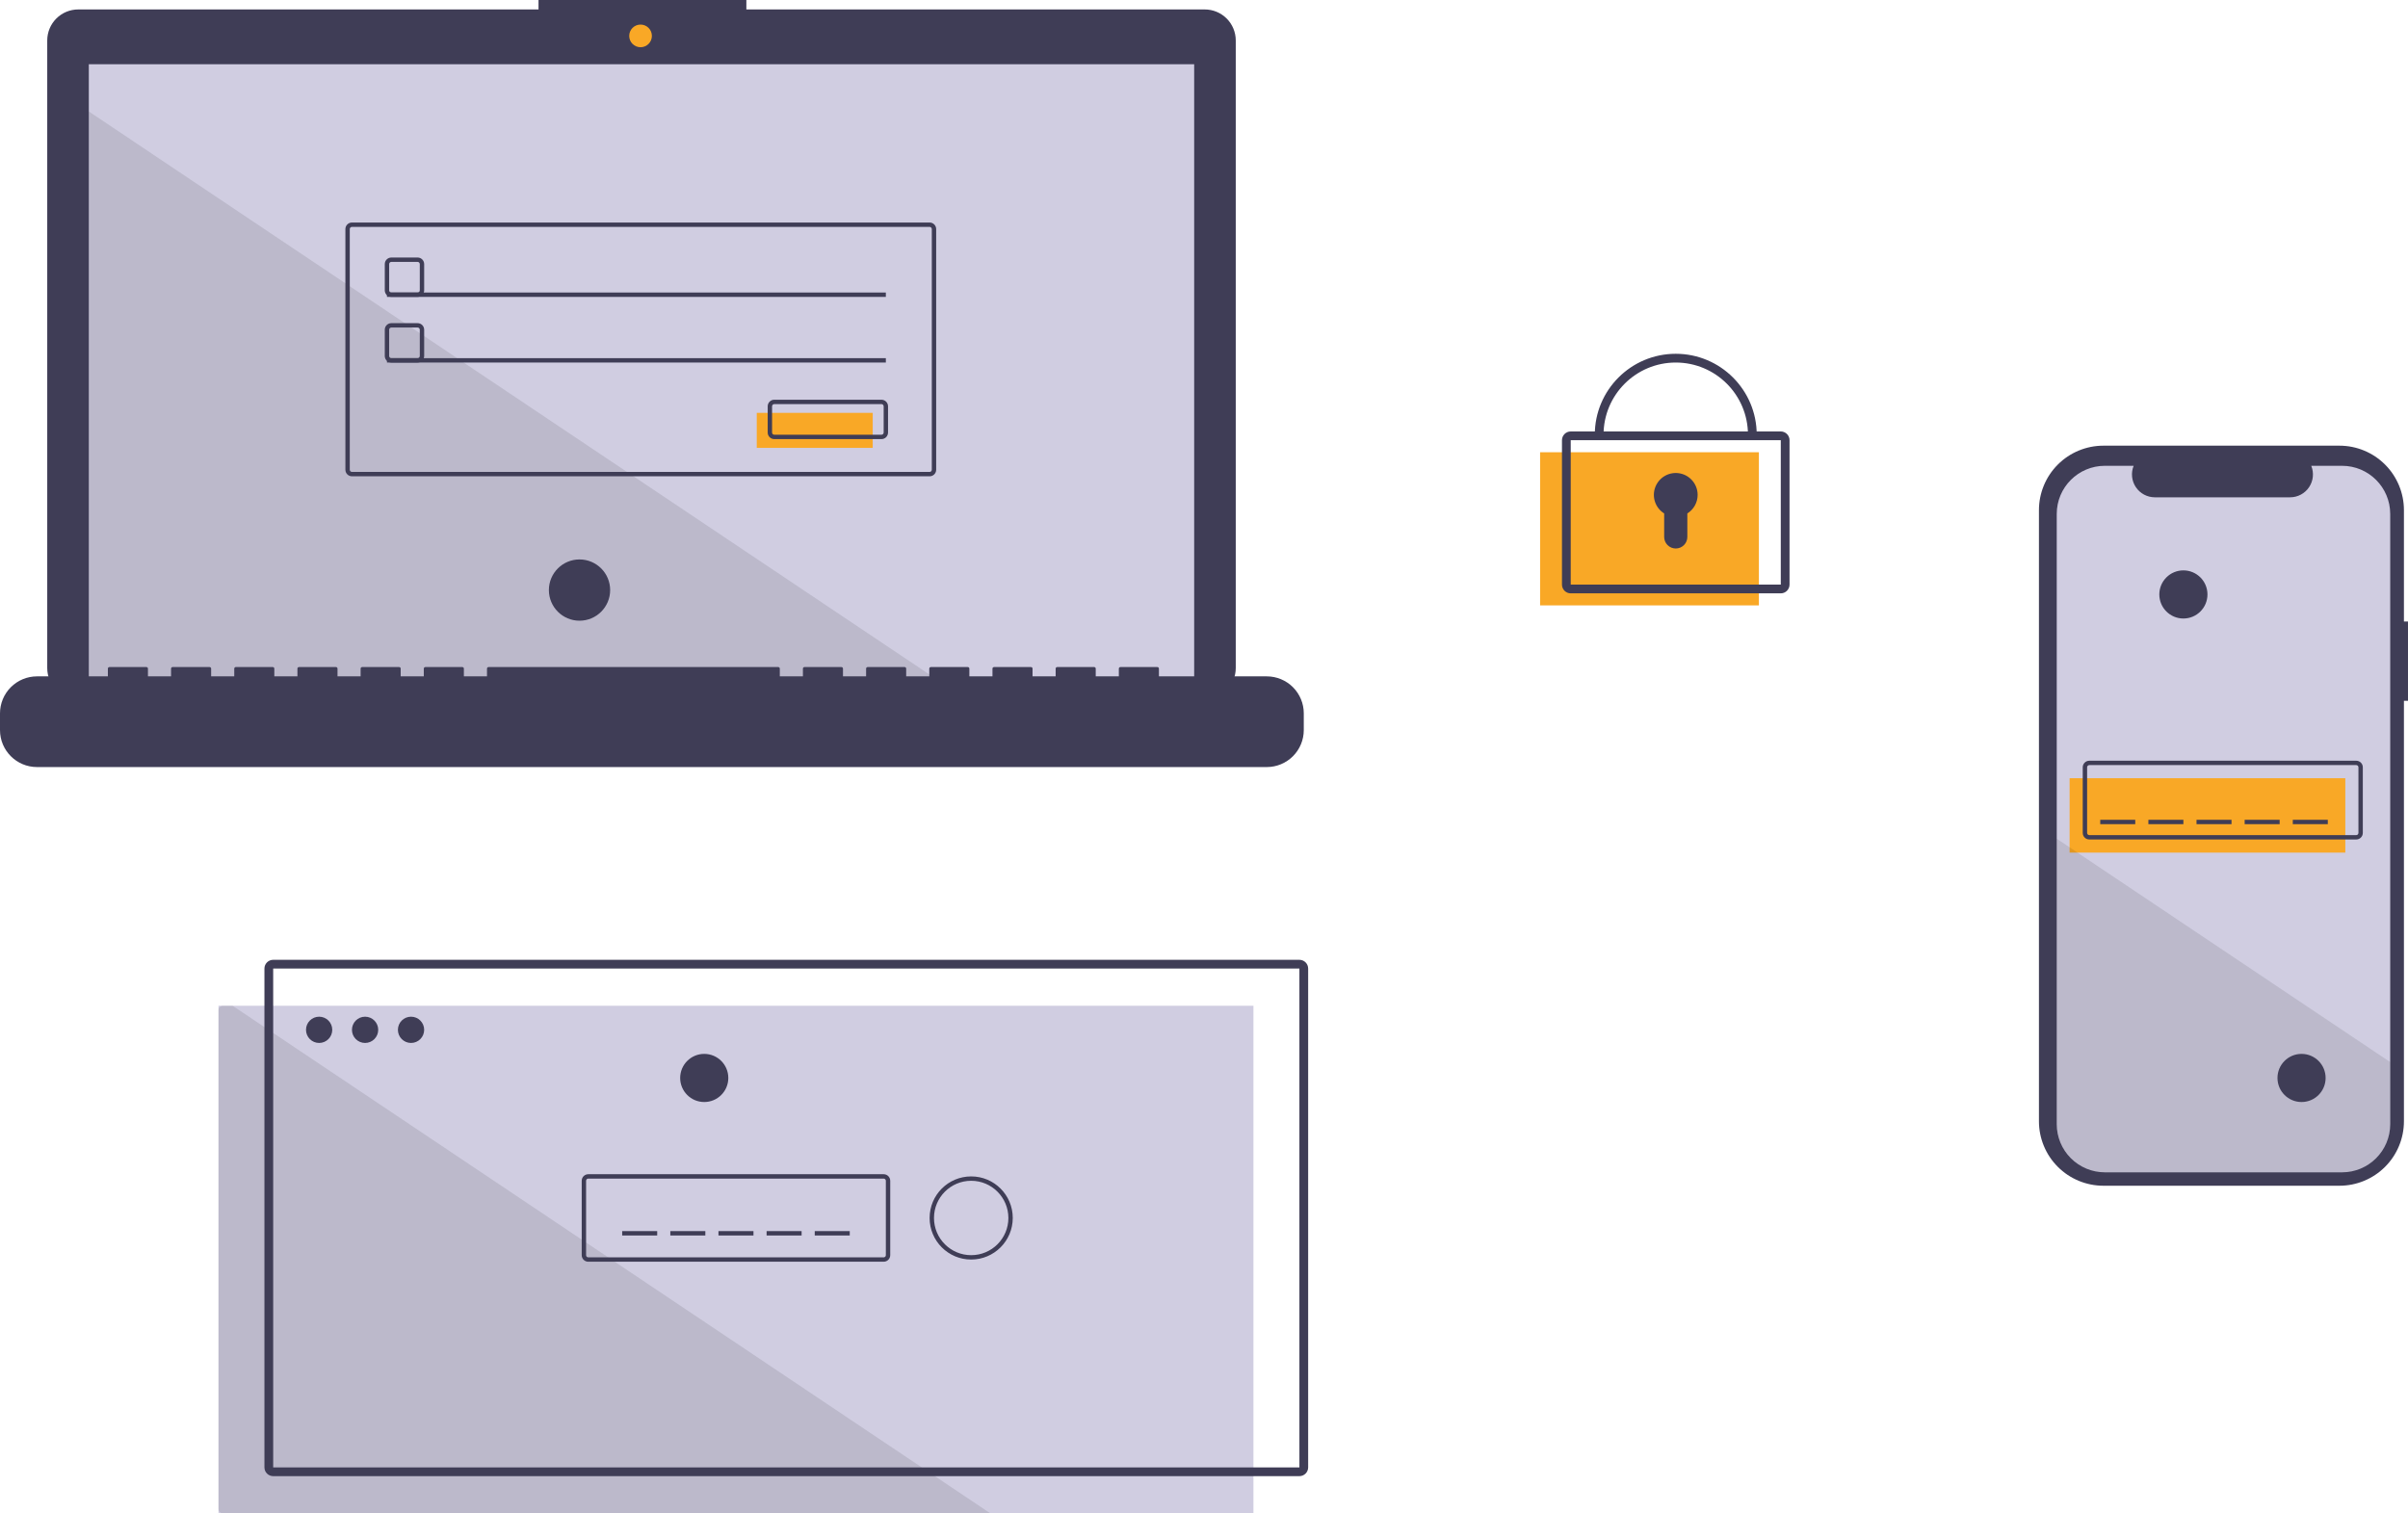 <svg id="e6IDS1KarFN1" xmlns="http://www.w3.org/2000/svg" xmlns:xlink="http://www.w3.org/1999/xlink" viewBox="0 0 1100.501 691.707" shape-rendering="geometricPrecision" text-rendering="geometricPrecision"><style><![CDATA[#e6IDS1KarFN14 {animation: e6IDS1KarFN14__sz 3000ms linear infinite normal backwards}@keyframes e6IDS1KarFN14__sz { 0% {width: 5px;height: 2px} 36.667% {width: 5px;height: 2px;animation-timing-function: cubic-bezier(0.42,0,0.58,1)} 66.667% {width: 733px;height: 2px} 100% {width: 733px;height: 2px}} #e6IDS1KarFN36 {animation: e6IDS1KarFN36_c_o 3000ms linear infinite normal backwards}@keyframes e6IDS1KarFN36_c_o { 0% {opacity: 0} 66.667% {opacity: 0;animation-timing-function: cubic-bezier(0.68,-0.55,0.265,1.55)} 76.667% {opacity: 1} 100% {opacity: 1}} #e6IDS1KarFN38_to {animation: e6IDS1KarFN38_to__to 3000ms linear infinite normal backwards}@keyframes e6IDS1KarFN38_to__to { 0% {transform: translate(443.851px,556.706px)} 70% {transform: translate(443.851px,556.706px);animation-timing-function: cubic-bezier(0.68,-0.55,0.265,1.55)} 83.333% {transform: translate(448.786px,547.083px)} 100% {transform: translate(448.786px,547.083px)}} #e6IDS1KarFN38_ts {animation: e6IDS1KarFN38_ts__ts 3000ms linear infinite normal backwards}@keyframes e6IDS1KarFN38_ts__ts { 0% {transform: scale(0,0)} 70% {transform: scale(0,0);animation-timing-function: cubic-bezier(0.68,-0.55,0.265,1.55)} 83.333% {transform: scale(1,1)} 100% {transform: scale(1,1)}} #e6IDS1KarFN44 {animation: e6IDS1KarFN44__sz 3000ms linear infinite normal backwards}@keyframes e6IDS1KarFN44__sz { 0% {width: 5px;height: 2px;animation-timing-function: cubic-bezier(0.42,0,0.58,1)} 33.333% {width: 733px;height: 2px} 100% {width: 733px;height: 2px}}]]></style><path id="e6IDS1KarFN2" d="M1150.25,388.237L1148.392,388.237L1148.392,337.322C1148.392,329.506,1145.287,322.011,1139.761,316.485C1134.234,310.958,1126.739,307.853,1118.923,307.853L1011.052,307.853C1003.236,307.853,995.741,310.958,990.214,316.485C984.688,322.011,981.583,329.506,981.583,337.322L981.583,616.648C981.583,624.464,984.688,631.959,990.214,637.486C995.741,643.012,1003.236,646.117,1011.052,646.117L1118.923,646.117C1126.739,646.117,1134.234,643.012,1139.761,637.486C1145.287,631.959,1148.392,624.464,1148.392,616.648L1148.392,424.48L1150.25,424.48Z" transform="matrix(1 0 0 1 -49.75 -104.147)" fill="rgb(63,61,86)" stroke="none" stroke-width="1" stroke-miterlimit="1"/><path id="e6IDS1KarFN3" d="M1142.121,339.053L1142.121,617.973C1142.12,630.129,1132.267,639.983,1120.111,639.983L1011.721,639.983C1005.885,639.983,1000.288,637.663,996.162,633.536C992.036,629.408,989.719,623.81,989.721,617.973L989.721,339.053C989.721,326.903,999.571,317.054,1011.721,317.053L1024.871,317.053C1023.561,320.277,1023.939,323.941,1025.88,326.829C1027.821,329.716,1031.071,331.45,1034.551,331.453L1096.351,331.453C1099.835,331.46,1103.092,329.729,1105.035,326.838C1106.979,323.947,1107.352,320.277,1106.031,317.053L1120.111,317.053C1132.263,317.053,1142.116,326.901,1142.121,339.053Z" transform="matrix(1 0 0 1 -49.75 -104.147)" fill="rgb(208,205,225)" stroke="none" stroke-width="1" stroke-miterlimit="1"/><rect id="e6IDS1KarFN4" width="126" height="34" rx="0" ry="0" transform="matrix(1 0 0 1 945.851 355.707)" fill="rgb(249,168,38)" stroke="none" stroke-width="1" stroke-miterlimit="1"/><path id="e6IDS1KarFN5" d="M1126.601,487.853L1004.601,487.853C1002.945,487.852,1001.603,486.51,1001.601,484.853L1001.601,454.853C1001.603,453.197,1002.945,451.855,1004.601,451.853L1126.601,451.853C1128.257,451.855,1129.599,453.197,1129.601,454.853L1129.601,484.853C1129.599,486.51,1128.257,487.852,1126.601,487.853ZM1004.601,453.853C1004.049,453.854,1003.602,454.301,1003.601,454.853L1003.601,484.853C1003.601,485.406,1004.049,485.853,1004.601,485.853L1126.601,485.853C1127.153,485.853,1127.601,485.406,1127.601,484.853L1127.601,454.853C1127.6,454.301,1127.153,453.854,1126.601,453.853Z" transform="matrix(1 0 0 1 -49.75 -104.147)" fill="rgb(63,61,86)" stroke="none" stroke-width="1" stroke-miterlimit="1"/><rect id="e6IDS1KarFN6" width="16" height="2" rx="0" ry="0" transform="matrix(1 0 0 1 959.851 374.707)" fill="rgb(63,61,86)" stroke="none" stroke-width="1" stroke-miterlimit="1"/><rect id="e6IDS1KarFN7" width="16" height="2" rx="0" ry="0" transform="matrix(1 0 0 1 981.851 374.707)" fill="rgb(63,61,86)" stroke="none" stroke-width="1" stroke-miterlimit="1"/><rect id="e6IDS1KarFN8" width="16" height="2" rx="0" ry="0" transform="matrix(1 0 0 1 1003.85 374.707)" fill="rgb(63,61,86)" stroke="none" stroke-width="1" stroke-miterlimit="1"/><rect id="e6IDS1KarFN9" width="16" height="2" rx="0" ry="0" transform="matrix(1 0 0 1 1025.85 374.707)" fill="rgb(63,61,86)" stroke="none" stroke-width="1" stroke-miterlimit="1"/><rect id="e6IDS1KarFN10" width="16" height="2" rx="0" ry="0" transform="matrix(1 0 0 1 1047.85 374.707)" fill="rgb(63,61,86)" stroke="none" stroke-width="1" stroke-miterlimit="1"/><path id="e6IDS1KarFN11" d="M1142.121,589.613L1142.121,617.973C1142.12,630.129,1132.267,639.983,1120.111,639.983L1011.721,639.983C1005.885,639.983,1000.288,637.663,996.162,633.536C992.036,629.408,989.719,623.81,989.721,617.973L989.721,487.513Z" transform="matrix(1 0 0 1 -49.75 -104.147)" opacity="0.1" fill="rgb(0,0,0)" stroke="none" stroke-width="1" stroke-miterlimit="1"/><rect id="e6IDS1KarFN12" width="473" height="232" rx="0" ry="0" transform="matrix(1 0 0 1 99.851 459.707)" fill="rgb(208,205,225)" stroke="none" stroke-width="1" stroke-miterlimit="1"/><path id="e6IDS1KarFN13" d="M502.351,795.853L151.601,795.853C150.498,795.85,149.604,794.957,149.601,793.853L149.601,565.853C149.604,564.75,150.498,563.857,151.601,563.853L156.041,563.853Z" transform="matrix(1 0 0 1 -49.75 -104.147)" opacity="0.1" fill="rgb(0,0,0)" stroke="none" stroke-width="1" stroke-miterlimit="1"/><rect id="e6IDS1KarFN14" width="5" height="2" rx="0" ry="0" transform="matrix(-1 -0.002 0.002 -1 1051.847 494.322)" fill="rgb(63,61,86)" stroke="none" stroke-width="1" stroke-miterlimit="1"/><path id="e6IDS1KarFN15" d="M600.343,108.464L390.853,108.464L390.853,104.147L295.862,104.147L295.862,108.464L85.509,108.464C81.751,108.464,78.146,109.957,75.489,112.615C72.831,115.272,71.338,118.877,71.338,122.635L71.338,409.491C71.338,417.317,77.683,423.661,85.509,423.661L600.343,423.661C608.169,423.661,614.513,417.317,614.513,409.491L614.513,122.635C614.513,118.877,613.02,115.272,610.363,112.615C607.705,109.957,604.101,108.464,600.343,108.464Z" transform="matrix(1 0 0 1 -49.75 -104.147)" fill="rgb(63,61,86)" stroke="none" stroke-width="1" stroke-miterlimit="1"/><rect id="e6IDS1KarFN16" width="505.17" height="284.98" rx="0" ry="0" transform="matrix(1 0 0 1 40.591 29.357)" fill="rgb(208,205,225)" stroke="none" stroke-width="1" stroke-miterlimit="1"/><circle id="e6IDS1KarFN17" r="5.181" transform="matrix(1 0 0 1 292.744 16.407)" fill="rgb(249,168,38)" stroke="none" stroke-width="1" stroke-miterlimit="1"/><path id="e6IDS1KarFN18" d="M240.601,239.853L228.601,239.853C226.945,239.852,225.603,238.51,225.601,236.853L225.601,224.853C225.603,223.197,226.945,221.855,228.601,221.853L240.601,221.853C242.257,221.855,243.599,223.197,243.601,224.853L243.601,236.853C243.599,238.51,242.257,239.852,240.601,239.853ZM228.601,223.853C228.049,223.854,227.602,224.301,227.601,224.853L227.601,236.853C227.602,237.405,228.049,237.853,228.601,237.853L240.601,237.853C241.153,237.853,241.6,237.405,241.601,236.853L241.601,224.853C241.6,224.301,241.153,223.854,240.601,223.853Z" transform="matrix(1 0 0 1 -49.75 -104.147)" fill="rgb(63,61,86)" stroke="none" stroke-width="1" stroke-miterlimit="1"/><rect id="e6IDS1KarFN19" width="228" height="2" rx="0" ry="0" transform="matrix(1 0 0 1 176.851 133.707)" fill="rgb(63,61,86)" stroke="none" stroke-width="1" stroke-miterlimit="1"/><rect id="e6IDS1KarFN20" width="53" height="16" rx="0" ry="0" transform="matrix(1 0 0 1 345.851 188.707)" fill="rgb(249,168,38)" stroke="none" stroke-width="1" stroke-miterlimit="1"/><path id="e6IDS1KarFN21" d="M452.601,304.853L403.601,304.853C401.945,304.852,400.603,303.51,400.601,301.853L400.601,289.853C400.603,288.197,401.945,286.855,403.601,286.853L452.601,286.853C454.257,286.855,455.599,288.197,455.601,289.853L455.601,301.853C455.599,303.51,454.257,304.852,452.601,304.853ZM403.601,288.853C403.049,288.854,402.602,289.301,402.601,289.853L402.601,301.853C402.602,302.405,403.049,302.853,403.601,302.853L452.601,302.853C453.153,302.853,453.6,302.405,453.601,301.853L453.601,289.853C453.6,289.301,453.153,288.854,452.601,288.853Z" transform="matrix(1 0 0 1 -49.75 -104.147)" fill="rgb(63,61,86)" stroke="none" stroke-width="1" stroke-miterlimit="1"/><rect id="e6IDS1KarFN22" width="100" height="70" rx="0" ry="0" transform="matrix(1 0 0 1 703.851 206.707)" fill="rgb(249,168,38)" stroke="none" stroke-width="1" stroke-miterlimit="1"/><path id="e6IDS1KarFN23" d="M863.601,375.353L767.601,375.353C765.393,375.351,763.603,373.562,763.601,371.353L763.601,305.353C763.603,303.145,765.393,301.356,767.601,301.353L863.601,301.353C865.809,301.356,867.599,303.145,867.601,305.353L867.601,371.353C867.599,373.562,865.809,375.351,863.601,375.353ZM767.601,305.353L767.601,371.353L863.604,371.353L863.601,305.353Z" transform="matrix(1 0 0 1 -49.75 -104.147)" fill="rgb(63,61,86)" stroke="none" stroke-width="1" stroke-miterlimit="1"/><path id="e6IDS1KarFN24" d="M852.601,302.853L848.601,302.853C848.601,284.628,833.826,269.853,815.601,269.853C797.376,269.853,782.601,284.628,782.601,302.853L778.601,302.853C778.601,282.419,795.166,265.853,815.601,265.853C836.036,265.853,852.601,282.419,852.601,302.853Z" transform="matrix(1 0 0 1 -49.75 -104.147)" fill="rgb(63,61,86)" stroke="none" stroke-width="1" stroke-miterlimit="1"/><path id="e6IDS1KarFN25" d="M825.601,330.353C825.607,325.542,822.185,321.409,817.457,320.516C812.729,319.622,808.036,322.223,806.286,326.704C804.535,331.186,806.225,336.279,810.307,338.826L810.307,349.559C810.307,350.963,810.865,352.31,811.857,353.303C812.85,354.296,814.197,354.853,815.601,354.853L815.601,354.853C817.005,354.853,818.352,354.296,819.345,353.303C820.337,352.31,820.895,350.963,820.895,349.559L820.895,338.826C823.821,337.004,825.6,333.801,825.601,330.353Z" transform="matrix(1 0 0 1 -49.75 -104.147)" fill="rgb(63,61,86)" stroke="none" stroke-width="1" stroke-miterlimit="1"/><rect id="e6IDS1KarFN26" width="16" height="2" rx="0" ry="0" transform="matrix(1 0 0 1 284.351 562.707)" fill="rgb(63,61,86)" stroke="none" stroke-width="1" stroke-miterlimit="1"/><rect id="e6IDS1KarFN27" width="16" height="2" rx="0" ry="0" transform="matrix(1 0 0 1 306.351 562.707)" fill="rgb(63,61,86)" stroke="none" stroke-width="1" stroke-miterlimit="1"/><rect id="e6IDS1KarFN28" width="16" height="2" rx="0" ry="0" transform="matrix(1 0 0 1 328.351 562.707)" fill="rgb(63,61,86)" stroke="none" stroke-width="1" stroke-miterlimit="1"/><rect id="e6IDS1KarFN29" width="16" height="2" rx="0" ry="0" transform="matrix(1 0 0 1 350.351 562.707)" fill="rgb(63,61,86)" stroke="none" stroke-width="1" stroke-miterlimit="1"/><rect id="e6IDS1KarFN30" width="16" height="2" rx="0" ry="0" transform="matrix(1 0 0 1 372.351 562.707)" fill="rgb(63,61,86)" stroke="none" stroke-width="1" stroke-miterlimit="1"/><path id="e6IDS1KarFN31" d="M643.601,778.854L174.601,778.854C172.393,778.851,170.603,777.062,170.601,774.854L170.601,546.854C170.603,544.645,172.393,542.856,174.601,542.854L643.601,542.854C645.809,542.856,647.598,544.645,647.601,546.854L647.601,774.854C647.598,777.062,645.809,778.851,643.601,778.854ZM174.601,546.854L174.601,774.854L643.604,774.854L643.601,546.854Z" transform="matrix(1 0 0 1 -49.75 -104.147)" fill="rgb(63,61,86)" stroke="none" stroke-width="1" stroke-miterlimit="1"/><circle id="e6IDS1KarFN32" r="6" transform="matrix(1 0 0 1 145.851 470.707)" fill="rgb(63,61,86)" stroke="none" stroke-width="1" stroke-miterlimit="1"/><circle id="e6IDS1KarFN33" r="6" transform="matrix(1 0 0 1 166.851 470.707)" fill="rgb(63,61,86)" stroke="none" stroke-width="1" stroke-miterlimit="1"/><circle id="e6IDS1KarFN34" r="6" transform="matrix(1 0 0 1 187.851 470.707)" fill="rgb(63,61,86)" stroke="none" stroke-width="1" stroke-miterlimit="1"/><path id="e6IDS1KarFN35" d="M453.601,680.853L318.601,680.853C316.945,680.852,315.603,679.51,315.601,677.853L315.601,643.853C315.603,642.197,316.945,640.855,318.601,640.853L453.601,640.853C455.257,640.855,456.599,642.197,456.601,643.853L456.601,677.853C456.599,679.51,455.257,680.852,453.601,680.853ZM318.601,642.853C318.049,642.854,317.602,643.301,317.601,643.853L317.601,677.853C317.602,678.405,318.049,678.853,318.601,678.853L453.601,678.853C454.153,678.853,454.6,678.405,454.601,677.853L454.601,643.853C454.6,643.301,454.153,642.854,453.601,642.853Z" transform="matrix(1 0 0 1 -49.75 -104.147)" fill="rgb(63,61,86)" stroke="none" stroke-width="1" stroke-miterlimit="1"/><circle id="e6IDS1KarFN36" r="18" transform="matrix(1 0 0 1 438.465 559.707)" opacity="0" fill="rgb(249,168,38)" stroke="none" stroke-width="1" stroke-miterlimit="1"/><path id="e6IDS1KarFN37" d="M493.601,679.853C483.108,679.853,474.601,671.347,474.601,660.853C474.601,650.36,483.108,641.853,493.601,641.853C504.094,641.853,512.601,650.36,512.601,660.853C512.589,671.342,504.089,679.841,493.601,679.853ZM493.601,643.853C484.212,643.853,476.601,651.465,476.601,660.853C476.601,670.242,484.212,677.853,493.601,677.853C502.99,677.853,510.601,670.242,510.601,660.853C510.591,651.469,502.986,643.864,493.601,643.853Z" transform="matrix(1 0 0 1 -49.75 -104.147)" fill="rgb(63,61,86)" stroke="none" stroke-width="1" stroke-miterlimit="1"/><g id="e6IDS1KarFN38_to" transform="translate(443.851,556.706)"><g id="e6IDS1KarFN38_ts" transform="scale(0,0)"><polygon id="e6IDS1KarFN38" points="444.118,563.803 434.437,554.121 437.265,551.293 443.584,557.611 461.216,532.555 464.487,534.858 444.118,563.803" transform="translate(-449.462,-548.179)" fill="rgb(63,61,86)" stroke="none" stroke-width="1" stroke-miterlimit="1"/></g></g><polygon id="e6IDS1KarFN39" points="433.761,314.337 40.591,314.337 40.591,50.947 433.761,314.337" opacity="0.1" fill="rgb(0,0,0)" stroke="none" stroke-width="1" stroke-miterlimit="1"/><path id="e6IDS1KarFN40" d="M628.697,413.298L579.395,413.298L579.395,409.746C579.395,409.559,579.321,409.38,579.189,409.248C579.057,409.116,578.878,409.042,578.691,409.042L561.787,409.042C561.601,409.042,561.421,409.116,561.289,409.248C561.157,409.38,561.083,409.559,561.083,409.746L561.083,413.298L550.518,413.298L550.518,409.746C550.518,409.559,550.444,409.38,550.312,409.248C550.18,409.116,550.001,409.042,549.814,409.042L532.91,409.042C532.724,409.042,532.544,409.116,532.412,409.248C532.28,409.38,532.206,409.559,532.206,409.746L532.206,413.298L521.641,413.298L521.641,409.746C521.641,409.559,521.567,409.38,521.435,409.248C521.303,409.116,521.124,409.042,520.937,409.042L504.033,409.042C503.847,409.042,503.668,409.116,503.535,409.248C503.403,409.38,503.329,409.559,503.329,409.746L503.329,413.298L492.764,413.298L492.764,409.746C492.764,409.559,492.69,409.38,492.558,409.248C492.426,409.116,492.247,409.042,492.06,409.042L475.157,409.042C474.97,409.042,474.791,409.116,474.658,409.248C474.526,409.38,474.452,409.559,474.452,409.746L474.452,413.298L463.887,413.298L463.887,409.746C463.887,409.559,463.813,409.38,463.681,409.248C463.549,409.116,463.37,409.042,463.183,409.042L446.28,409.042C446.093,409.042,445.914,409.116,445.782,409.248C445.649,409.38,445.575,409.559,445.575,409.746L445.575,413.298L435.01,413.298L435.01,409.746C435.011,409.559,434.936,409.38,434.804,409.248C434.672,409.116,434.493,409.042,434.306,409.042L417.403,409.042C417.216,409.042,417.037,409.116,416.905,409.248C416.772,409.38,416.698,409.559,416.698,409.746L416.698,413.298L406.134,413.298L406.134,409.746C406.134,409.559,406.059,409.38,405.927,409.248C405.795,409.116,405.616,409.042,405.429,409.042L273.018,409.042C272.831,409.042,272.652,409.116,272.52,409.248C272.388,409.38,272.314,409.559,272.314,409.746L272.314,413.298L261.749,413.298L261.749,409.746C261.749,409.559,261.675,409.38,261.542,409.248C261.41,409.116,261.231,409.042,261.044,409.042L244.141,409.042C243.954,409.042,243.775,409.116,243.643,409.248C243.511,409.38,243.437,409.559,243.437,409.746L243.437,413.298L232.872,413.298L232.872,409.746C232.872,409.559,232.798,409.38,232.666,409.248C232.533,409.116,232.354,409.042,232.168,409.042L215.264,409.042C215.077,409.042,214.898,409.116,214.766,409.248C214.634,409.38,214.56,409.559,214.56,409.746L214.56,413.298L203.995,413.298L203.995,409.746C203.995,409.559,203.921,409.38,203.789,409.248C203.657,409.116,203.477,409.042,203.291,409.042L186.387,409.042C186.2,409.042,186.021,409.116,185.889,409.248C185.757,409.38,185.683,409.559,185.683,409.746L185.683,413.298L175.118,413.298L175.118,409.746C175.118,409.559,175.044,409.38,174.912,409.248C174.78,409.116,174.6,409.042,174.414,409.042L157.51,409.042C157.323,409.042,157.144,409.116,157.012,409.248C156.88,409.38,156.806,409.559,156.806,409.746L156.806,413.298L146.241,413.298L146.241,409.746C146.241,409.559,146.167,409.38,146.035,409.248C145.903,409.116,145.723,409.042,145.537,409.042L128.633,409.042C128.446,409.042,128.267,409.116,128.135,409.248C128.003,409.38,127.929,409.559,127.929,409.746L127.929,413.298L117.364,413.298L117.364,409.746C117.364,409.559,117.29,409.38,117.158,409.248C117.026,409.116,116.846,409.042,116.66,409.042L99.756,409.042C99.569,409.042,99.39,409.116,99.258,409.248C99.126,409.38,99.052,409.559,99.052,409.746L99.052,413.298L66.653,413.298C62.17,413.298,57.871,415.079,54.701,418.249C51.531,421.419,49.75,425.719,49.75,430.202L49.75,437.845C49.75,447.181,57.318,454.749,66.653,454.749L628.697,454.749C633.18,454.749,637.48,452.968,640.65,449.798C643.82,446.628,645.601,442.328,645.601,437.845L645.601,430.202C645.601,425.719,643.82,421.419,640.65,418.249C637.48,415.079,633.181,413.298,628.697,413.298Z" transform="matrix(1 0 0 1 -49.75 -104.147)" fill="rgb(63,61,86)" stroke="none" stroke-width="1" stroke-miterlimit="1"/><path id="e6IDS1KarFN41" d="M474.601,321.853L210.601,321.853C208.945,321.852,207.603,320.51,207.601,318.853L207.601,208.853C207.603,207.197,208.945,205.855,210.601,205.853L474.601,205.853C476.257,205.855,477.599,207.197,477.601,208.853L477.601,318.853C477.599,320.51,476.257,321.852,474.601,321.853ZM210.601,207.853C210.049,207.854,209.602,208.301,209.601,208.853L209.601,318.853C209.602,319.405,210.049,319.853,210.601,319.853L474.601,319.853C475.153,319.853,475.6,319.405,475.601,318.853L475.601,208.853C475.6,208.301,475.153,207.854,474.601,207.853Z" transform="matrix(1 0 0 1 -49.75 -104.147)" fill="rgb(63,61,86)" stroke="none" stroke-width="1" stroke-miterlimit="1"/><path id="e6IDS1KarFN42" d="M240.601,269.853L228.601,269.853C226.945,269.852,225.603,268.51,225.601,266.853L225.601,254.853C225.603,253.197,226.945,251.855,228.601,251.853L240.601,251.853C242.257,251.855,243.599,253.197,243.601,254.853L243.601,266.853C243.599,268.51,242.257,269.852,240.601,269.853ZM228.601,253.853C228.049,253.854,227.602,254.301,227.601,254.853L227.601,266.853C227.602,267.405,228.049,267.853,228.601,267.853L240.601,267.853C241.153,267.853,241.6,267.405,241.601,266.853L241.601,254.853C241.6,254.301,241.153,253.854,240.601,253.853Z" transform="matrix(1 0 0 1 -49.75 -104.147)" fill="rgb(63,61,86)" stroke="none" stroke-width="1" stroke-miterlimit="1"/><rect id="e6IDS1KarFN43" width="228" height="2" rx="0" ry="0" transform="matrix(1 0 0 1 176.851 163.707)" fill="rgb(63,61,86)" stroke="none" stroke-width="1" stroke-miterlimit="1"/><rect id="e6IDS1KarFN44" width="5" height="2" rx="0" ry="0" transform="matrix(1 0 0 1 264.851 269.707)" fill="rgb(63,61,86)" stroke="none" stroke-width="1" stroke-miterlimit="1"/><circle id="e6IDS1KarFN45" r="14" transform="matrix(1 0 0 1 264.851 269.707)" fill="rgb(63,61,86)" stroke="none" stroke-width="1" stroke-miterlimit="1"/><circle id="e6IDS1KarFN46" r="11" transform="matrix(1 0 0 1 997.851 271.707)" fill="rgb(63,61,86)" stroke="none" stroke-width="1" stroke-miterlimit="1"/><circle id="e6IDS1KarFN47" r="11" transform="matrix(1 0 0 1 1051.85 492.707)" fill="rgb(63,61,86)" stroke="none" stroke-width="1" stroke-miterlimit="1"/><circle id="e6IDS1KarFN48" r="11" transform="matrix(1 0 0 1 321.851 492.707)" fill="rgb(63,61,86)" stroke="none" stroke-width="1" stroke-miterlimit="1"/></svg>